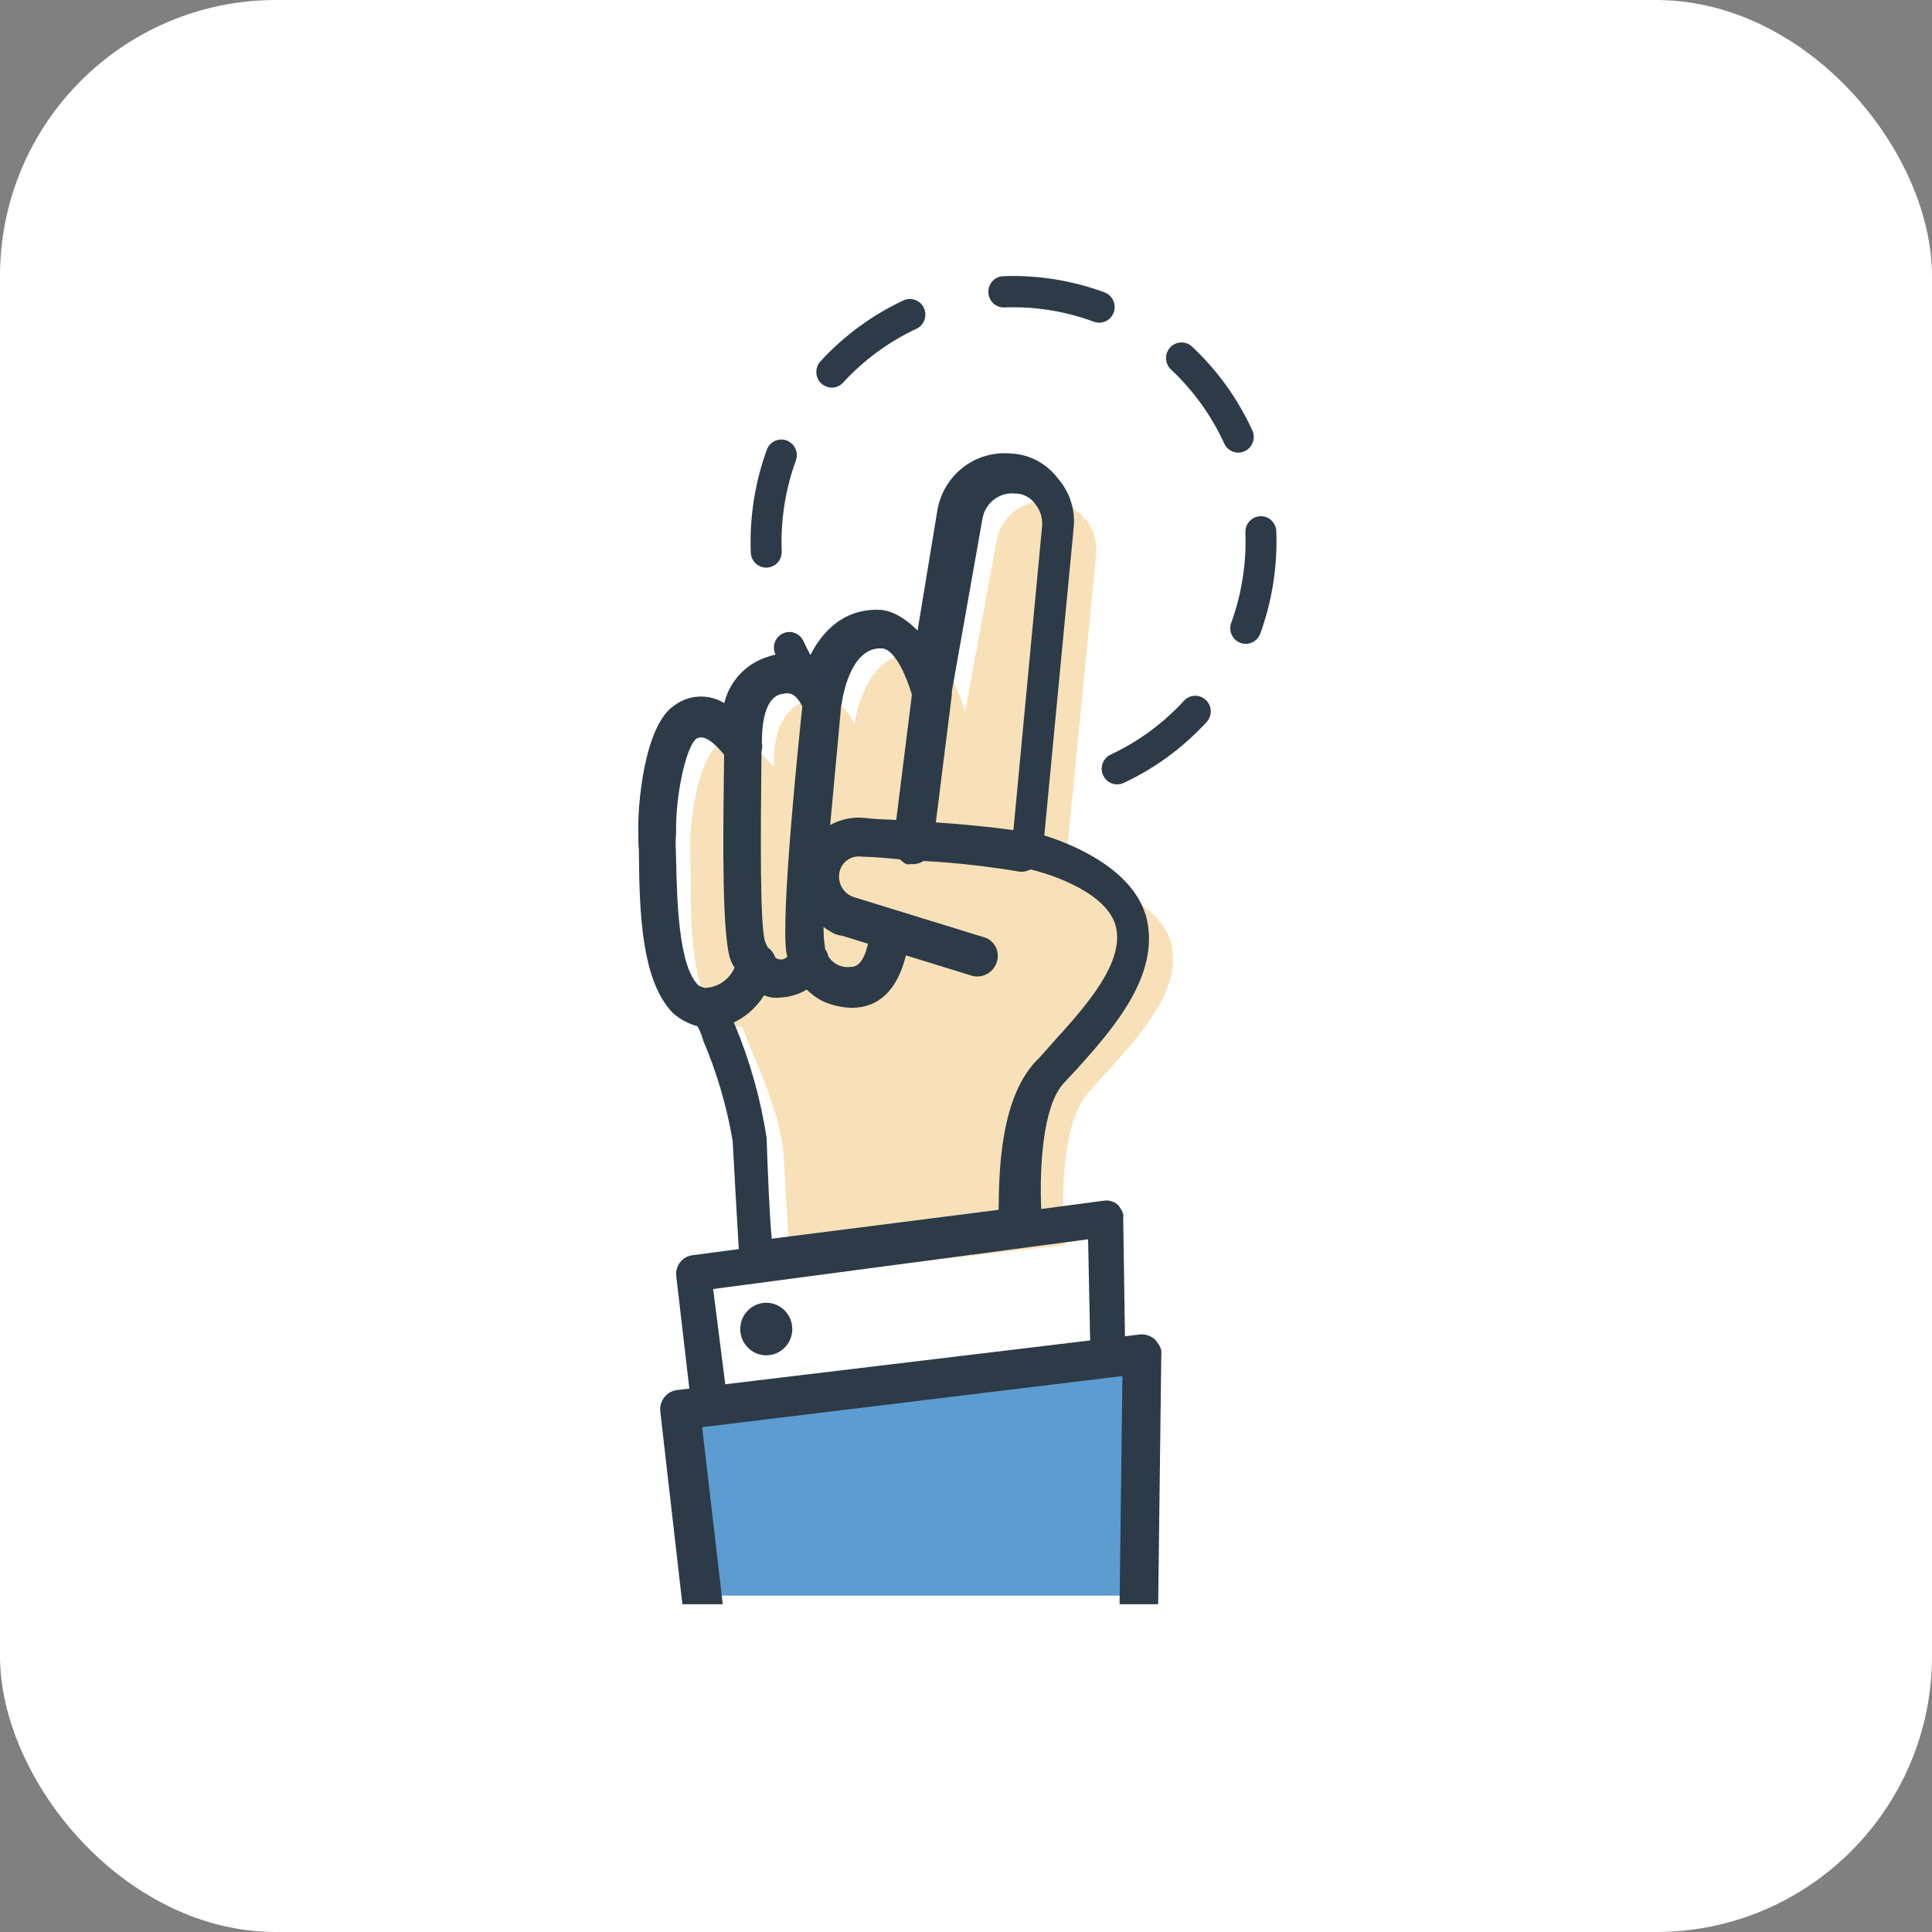 <svg width="112" height="112" viewBox="0 0 112 112" fill="none" xmlns="http://www.w3.org/2000/svg">
<rect x="0" y="0" width="112" height="112" fill="#808080" stroke="none"/>
<rect width="112" height="112" rx="16" fill="white"/>
<path d="M66.474 78.816L39.975 81.557L40.574 92.501L66.474 92.501L66.474 78.816Z" fill="#5C9CD0"/>
<path d="M45.426 67.015C45.574 69.64 45.847 74 45.847 74L61.746 72.178C61.746 72.178 61.038 65.681 63.125 63.295C63.416 62.962 63.734 62.614 64.062 62.255C66.084 60.043 68.518 57.378 67.903 54.746C67.188 51.686 61.733 50.57 61.733 50.57L63.545 32.155C63.622 31.398 63.387 30.643 62.892 30.054C62.396 29.465 61.681 29.09 60.901 29.012C60.168 28.947 59.436 29.155 58.855 29.594C58.273 30.033 57.885 30.67 57.77 31.376L55.937 41.307C55.937 41.307 55.25 38.006 53.213 37.867C51.176 37.729 49.938 39.523 49.526 41.996C48.934 40.696 47.934 40.17 46.959 40.495L46.88 40.268C46.88 40.268 46.872 40.361 46.859 40.532C45.867 40.916 44.775 41.761 44.874 44.475C43.946 43.41 43.062 42.739 42.196 42.929L42.111 42.687C42.111 42.687 42.11 42.781 42.109 42.951C41.941 42.999 41.775 43.08 41.608 43.197C40.552 43.937 39.901 47.569 40.012 49.541C40.029 49.836 40.03 50.268 40.031 50.79C40.036 53.76 40.045 59.627 43.031 59.523C43.133 59.843 43.336 60.33 43.583 60.921C44.278 62.586 45.317 65.078 45.426 67.015Z" fill="#F8E1B8"/>
<path d="M60.858 17.981C59.97 17.839 59.089 17.788 58.225 17.822C57.73 17.841 57.314 17.451 57.295 16.951C57.276 16.451 57.661 16.03 58.156 16.011C59.137 15.973 60.134 16.031 61.139 16.191C62.143 16.352 63.109 16.609 64.03 16.951C64.495 17.123 64.733 17.644 64.563 18.113C64.392 18.583 63.877 18.824 63.412 18.651C62.6 18.349 61.747 18.123 60.858 17.981Z" fill="#2C3B47"/>
<path d="M53.562 17.858C53.77 18.313 53.574 18.851 53.124 19.061C51.522 19.809 50.077 20.87 48.877 22.179C48.541 22.546 47.974 22.568 47.61 22.228C47.247 21.889 47.225 21.315 47.562 20.948C48.92 19.466 50.557 18.264 52.372 17.416C52.822 17.206 53.354 17.404 53.562 17.858Z" fill="#2C3B47"/>
<path d="M69.102 20.092C68.739 19.752 68.172 19.774 67.835 20.141C67.499 20.508 67.521 21.081 67.884 21.421C69.18 22.633 70.23 24.093 70.971 25.712C71.178 26.166 71.711 26.364 72.161 26.154C72.61 25.944 72.806 25.406 72.598 24.952C71.759 23.118 70.57 21.464 69.102 20.092Z" fill="#2C3B47"/>
<path d="M45.604 25.535C46.068 25.708 46.307 26.228 46.136 26.698C45.837 27.518 45.613 28.38 45.472 29.278C45.331 30.183 45.281 31.082 45.316 31.963C45.336 32.463 44.951 32.884 44.456 32.904C43.961 32.924 43.544 32.535 43.524 32.035C43.484 31.036 43.541 30.018 43.701 28.994C43.86 27.98 44.114 27.003 44.453 26.073C44.624 25.603 45.139 25.362 45.604 25.535Z" fill="#2C3B47"/>
<path d="M73.989 30.796C73.97 30.296 73.553 29.906 73.059 29.925C72.564 29.945 72.178 30.365 72.197 30.865C72.23 31.738 72.18 32.628 72.039 33.526C71.899 34.423 71.674 35.285 71.376 36.106C71.205 36.575 71.444 37.096 71.908 37.268C72.373 37.441 72.888 37.2 73.059 36.731C73.398 35.8 73.652 34.824 73.811 33.809C73.969 32.794 74.026 31.786 73.989 30.796Z" fill="#2C3B47"/>
<path d="M69.901 40.575C70.265 40.915 70.287 41.488 69.95 41.855C68.592 43.338 66.955 44.539 65.14 45.387C64.69 45.597 64.157 45.399 63.95 44.945C63.742 44.491 63.938 43.953 64.387 43.743C65.99 42.994 67.435 41.933 68.635 40.624C68.971 40.257 69.538 40.235 69.901 40.575Z" fill="#2C3B47"/>
<path d="M44.275 78.562C45.104 78.644 45.841 78.031 45.922 77.194C46.003 76.356 45.396 75.611 44.567 75.53C43.739 75.448 43.001 76.061 42.92 76.898C42.84 77.736 43.446 78.481 44.275 78.562Z" fill="#2C3B47"/>
<path fill-rule="evenodd" clip-rule="evenodd" d="M45.38 36.723C45.828 36.511 46.362 36.706 46.572 37.159C46.7 37.433 46.836 37.702 46.98 37.967C47.893 36.194 49.277 35.261 51.055 35.354C51.834 35.41 52.649 35.99 53.192 36.557L54.339 29.588C54.508 28.595 55.042 27.703 55.835 27.091C56.628 26.48 57.621 26.194 58.614 26.291C59.143 26.315 59.66 26.457 60.128 26.706C60.596 26.956 61.004 27.306 61.324 27.732C61.674 28.129 61.937 28.597 62.094 29.105C62.251 29.612 62.299 30.148 62.234 30.676L60.539 48.43C62.304 48.986 65.778 50.439 66.479 53.271C67.22 56.519 64.621 59.535 62.495 61.901C62.337 62.076 62.193 62.228 62.05 62.38C61.906 62.532 61.763 62.685 61.604 62.86C60.447 64.218 60.257 67.688 60.361 70.087L64.073 69.594C64.356 69.577 64.629 69.677 64.832 69.872C64.852 69.901 64.873 69.932 64.895 69.963C65.017 70.138 65.163 70.346 65.114 70.632L65.215 77.464L66.126 77.354C66.444 77.343 66.752 77.459 66.986 77.676C67.008 77.709 67.033 77.743 67.058 77.778C67.2 77.97 67.369 78.2 67.322 78.509L67.14 93H64.903L65.069 79.769L40.704 82.734L41.898 93H39.559L38.279 81.839C38.26 81.686 38.273 81.531 38.316 81.383C38.358 81.236 38.431 81.099 38.528 80.98C38.625 80.862 38.745 80.765 38.881 80.695C39.017 80.626 39.165 80.585 39.317 80.575L39.962 80.498L39.201 73.955C39.187 73.814 39.202 73.671 39.243 73.534C39.285 73.397 39.352 73.269 39.441 73.158C39.53 73.047 39.64 72.955 39.762 72.888C39.885 72.821 40.018 72.78 40.153 72.767L42.829 72.412C42.746 71.008 42.575 68.108 42.474 66.15C42.136 64.146 41.563 62.19 40.766 60.323C40.693 60.031 40.58 59.75 40.429 59.49C39.911 59.349 39.43 59.094 39.022 58.741C37.179 56.858 37.062 52.905 37.036 49.27C37.008 48.962 36.999 48.651 37.007 48.341C36.938 46.759 37.342 42.044 39.089 40.899C39.503 40.587 40 40.407 40.516 40.382C41.032 40.358 41.544 40.489 41.986 40.759C42.139 40.131 42.451 39.554 42.892 39.084C43.332 38.614 43.886 38.269 44.498 38.08C44.648 38.023 44.802 37.979 44.959 37.949L44.949 37.928C44.739 37.475 44.932 36.935 45.38 36.723ZM61.167 60.292L60.226 61.348C57.96 63.495 57.914 67.99 57.892 70.117L57.891 70.134L44.737 71.809C44.601 70.316 44.503 67.804 44.44 65.955C44.094 63.702 43.475 61.502 42.596 59.402C42.577 59.359 42.559 59.316 42.54 59.272C43.115 59.001 43.768 58.526 44.296 57.702C44.602 57.832 44.939 57.876 45.272 57.825C45.8 57.798 46.313 57.641 46.766 57.368C47.011 57.605 47.283 57.811 47.579 57.981C48.143 58.263 48.762 58.414 49.391 58.426C50.98 58.411 52.022 57.369 52.519 55.385L56.344 56.565C56.638 56.645 56.952 56.608 57.221 56.461C57.489 56.314 57.69 56.068 57.783 55.774C57.834 55.627 57.854 55.47 57.841 55.315C57.829 55.16 57.784 55.009 57.711 54.872C57.637 54.735 57.535 54.615 57.413 54.52C57.291 54.425 57.15 54.356 57 54.32L49.488 52.004C49.215 51.913 48.982 51.728 48.829 51.482C48.676 51.236 48.613 50.944 48.65 50.656C48.669 50.504 48.717 50.358 48.792 50.226C48.867 50.093 48.968 49.977 49.088 49.885C49.208 49.792 49.345 49.724 49.491 49.686C49.637 49.648 49.79 49.639 49.939 49.66C50.687 49.676 51.407 49.745 52.076 49.809L52.174 49.818C52.25 49.9 52.337 49.972 52.432 50.034C52.484 50.07 52.544 50.094 52.606 50.104C52.669 50.114 52.733 50.109 52.793 50.09C53.058 50.117 53.322 50.053 53.545 49.91C55.416 50.014 57.281 50.223 59.13 50.534C59.343 50.548 59.555 50.502 59.742 50.403C61.06 50.711 64.251 51.806 64.697 53.755C65.167 55.81 62.986 58.282 61.167 60.292ZM42.585 56.099C42.513 55.982 42.447 55.861 42.385 55.737C41.844 54.495 41.917 48.647 41.964 44.918C41.97 44.499 41.974 44.107 41.978 43.751C40.998 42.555 40.583 42.729 40.411 42.801C40.399 42.806 40.388 42.811 40.379 42.814C39.764 43.266 39.142 46.172 39.196 48.276C39.166 48.614 39.16 48.954 39.179 49.294C39.186 49.501 39.192 49.745 39.198 50.016L39.198 50.017C39.248 52.168 39.337 56.046 40.492 57.121C40.61 57.197 40.742 57.248 40.879 57.273C40.945 57.26 41.013 57.254 41.08 57.253C41.503 57.188 41.894 56.987 42.194 56.678C42.358 56.509 42.49 56.313 42.585 56.099ZM44.497 54.91C44.456 54.826 44.414 54.732 44.37 54.627C44.043 53.836 44.097 48.372 44.142 43.728L44.144 43.554C44.152 43.527 44.159 43.499 44.165 43.471C44.192 43.339 44.192 43.202 44.165 43.069C44.167 40.6 44.983 40.256 45.391 40.224C45.963 40.065 46.276 40.489 46.511 40.949C46.306 42.911 45.247 53.075 45.59 55.243C45.606 55.317 45.624 55.391 45.644 55.464C45.537 55.558 45.406 55.633 45.269 55.624C45.159 55.617 45.053 55.591 44.946 55.517C44.923 55.45 44.895 55.384 44.861 55.321C44.772 55.155 44.647 55.015 44.497 54.91ZM58.749 48.125L60.413 30.485C60.446 30.038 60.31 29.595 60.033 29.245C59.901 29.047 59.722 28.886 59.513 28.775C59.304 28.663 59.072 28.606 58.835 28.608C58.396 28.568 57.958 28.697 57.609 28.969C57.26 29.242 57.026 29.637 56.953 30.077L55.176 40.107C55.182 40.187 55.18 40.267 55.17 40.346L54.251 47.676C55.593 47.771 56.994 47.88 58.749 48.125ZM51.956 47.531L52.861 40.293C52.853 40.261 52.846 40.228 52.841 40.195C52.601 39.413 51.94 37.64 51.119 37.587C49.499 37.504 48.934 39.809 48.78 40.855C48.773 40.884 48.766 40.913 48.758 40.941C48.663 42.054 48.543 43.33 48.42 44.649L48.419 44.652C48.321 45.703 48.219 46.782 48.126 47.827C48.727 47.494 49.416 47.348 50.105 47.414C50.7 47.487 51.277 47.507 51.833 47.527L51.956 47.531ZM47.743 53.744C47.743 54.188 47.762 54.53 47.806 54.741C47.808 54.84 47.82 54.938 47.843 55.034C47.88 55.087 47.912 55.143 47.94 55.202C47.978 55.284 48.007 55.369 48.026 55.457C48.092 55.559 48.172 55.651 48.264 55.732C48.404 55.856 48.569 55.948 48.747 56.004C48.926 56.059 49.113 56.076 49.299 56.054C49.514 56.054 50.02 56.033 50.319 54.707L48.832 54.249C48.599 54.227 48.376 54.15 48.178 54.025C48.026 53.942 47.88 53.848 47.743 53.744ZM63.197 77.706L42.044 80.247L41.343 74.726L63.078 71.843L63.197 77.706Z" fill="#2C3B47"/>
</svg>
